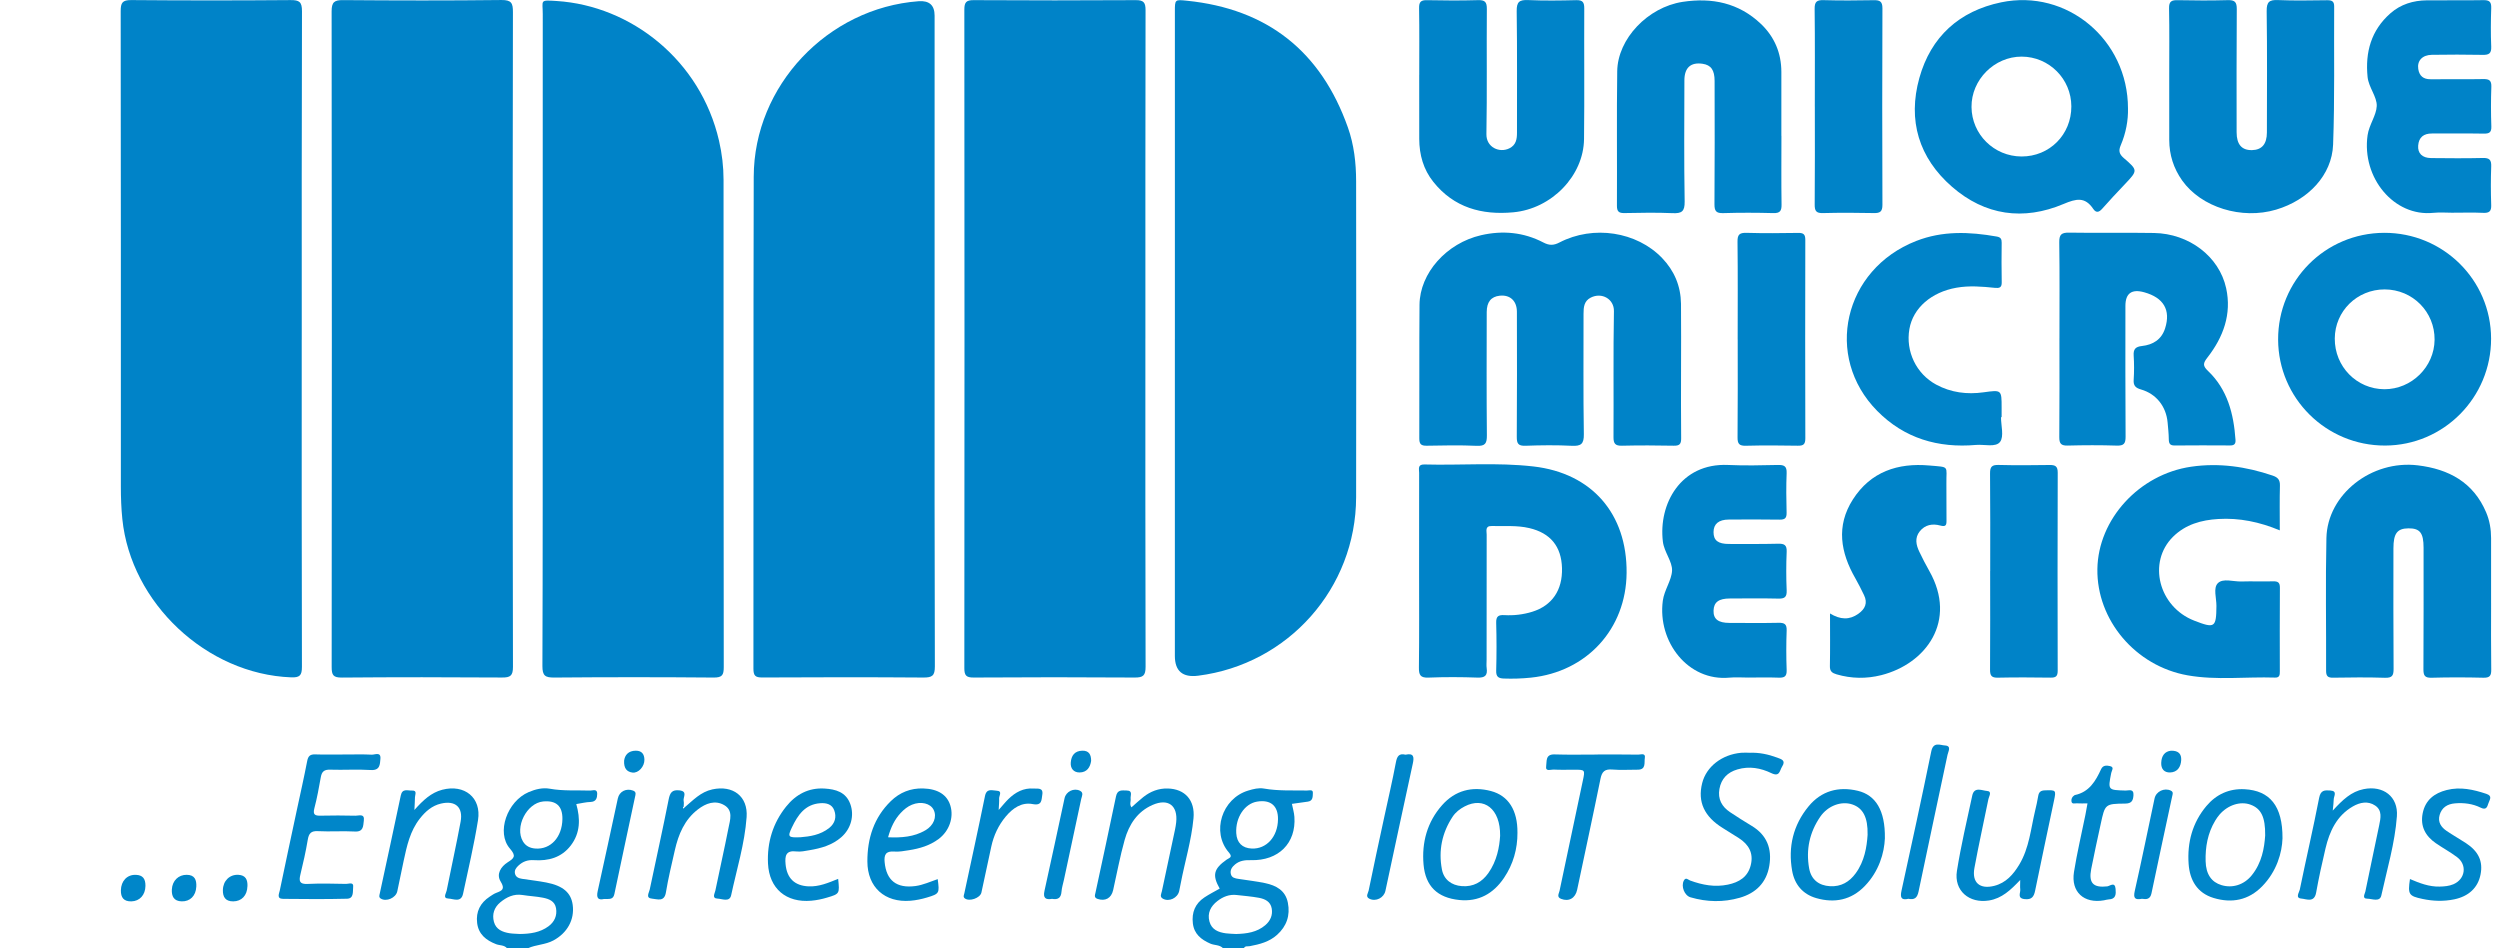 <svg width="145" height="55" viewBox="0 0 145 55" fill="none" xmlns="http://www.w3.org/2000/svg">
<g clip-path="url(#clip0_1371_1447)">
<path d="M29.411 55C29.243 54.803 28.985 54.844 28.773 54.762C28.194 54.538 27.753 54.189 27.674 53.533C27.594 52.874 27.856 52.364 28.408 52.002C28.53 51.922 28.651 51.835 28.785 51.785C29.127 51.656 29.308 51.565 29.036 51.125C28.776 50.703 29.044 50.269 29.446 50.013C29.822 49.775 29.955 49.654 29.574 49.216C28.77 48.289 29.415 46.474 30.665 45.941C31.056 45.775 31.472 45.671 31.889 45.746C32.667 45.886 33.448 45.827 34.228 45.853C34.377 45.858 34.64 45.729 34.638 46.037C34.636 46.272 34.586 46.503 34.248 46.514C33.978 46.522 33.712 46.591 33.425 46.636C33.667 47.496 33.66 48.312 33.105 49.039C32.567 49.74 31.809 49.946 30.97 49.889C30.613 49.865 30.329 49.965 30.078 50.196C29.94 50.323 29.823 50.47 29.869 50.671C29.917 50.879 30.093 50.943 30.28 50.972C30.747 51.044 31.218 51.095 31.681 51.184C32.657 51.372 33.123 51.777 33.217 52.486C33.332 53.349 32.895 54.117 32.095 54.547C31.625 54.8 31.085 54.784 30.611 55.002H29.409L29.411 55ZM30.157 54.171C30.749 54.164 31.324 54.087 31.814 53.724C32.161 53.467 32.323 53.105 32.25 52.675C32.181 52.267 31.841 52.136 31.496 52.068C31.106 51.99 30.704 51.975 30.311 51.911C29.799 51.828 29.382 52.032 29.012 52.339C28.664 52.629 28.53 53.027 28.648 53.467C28.768 53.913 29.146 54.062 29.559 54.128C29.756 54.158 29.957 54.157 30.156 54.171H30.157ZM32.62 47.511C32.633 46.754 32.26 46.412 31.502 46.485C30.547 46.577 29.838 47.978 30.331 48.803C30.493 49.074 30.746 49.194 31.057 49.216C31.941 49.277 32.601 48.558 32.62 47.511Z" fill="#0086C9"/>
<path d="M70.941 55C70.739 54.788 70.44 54.836 70.197 54.729C69.667 54.496 69.258 54.172 69.186 53.556C69.111 52.924 69.319 52.407 69.855 52.051C70.139 51.862 70.447 51.708 70.743 51.539C70.3 50.759 70.389 50.391 71.146 49.858C71.295 49.753 71.523 49.729 71.273 49.441C70.248 48.263 70.869 46.309 72.395 45.853C72.69 45.764 73 45.682 73.308 45.736C74.139 45.882 74.975 45.836 75.809 45.85C75.934 45.852 76.16 45.769 76.146 45.991C76.134 46.178 76.169 46.454 75.854 46.495C75.549 46.536 75.244 46.581 74.931 46.624C74.982 46.885 75.058 47.128 75.075 47.376C75.182 48.904 74.156 49.932 72.552 49.889C72.208 49.88 71.904 49.914 71.635 50.136C71.457 50.284 71.331 50.461 71.391 50.702C71.444 50.914 71.64 50.946 71.822 50.974C72.341 51.057 72.868 51.113 73.382 51.222C74.015 51.358 74.555 51.639 74.696 52.357C74.841 53.096 74.626 53.721 74.069 54.222C73.619 54.627 73.056 54.771 72.479 54.879C72.362 54.901 72.216 54.845 72.145 54.998H70.942L70.941 55ZM71.699 54.172C72.31 54.154 72.901 54.074 73.386 53.661C73.68 53.41 73.828 53.079 73.76 52.691C73.69 52.287 73.364 52.137 73.015 52.072C72.589 51.994 72.153 51.959 71.721 51.91C71.299 51.861 70.929 52.012 70.608 52.262C70.222 52.56 70.013 52.956 70.149 53.453C70.278 53.924 70.669 54.075 71.104 54.133C71.301 54.159 71.502 54.16 71.701 54.172H71.699ZM74.124 47.526C74.135 46.735 73.697 46.363 72.908 46.494C72.183 46.614 71.65 47.424 71.703 48.326C71.735 48.878 72.05 49.191 72.599 49.216C73.456 49.254 74.11 48.53 74.123 47.527L74.124 47.526Z" fill="#0086C9"/>
<path d="M29.739 19.692C29.739 26.021 29.733 32.351 29.752 38.68C29.753 39.198 29.595 39.299 29.115 39.296C26.019 39.275 22.923 39.272 19.827 39.299C19.326 39.303 19.237 39.154 19.237 38.69C19.25 26.013 19.25 13.336 19.234 0.66C19.234 0.126 19.385 0.001 19.904 0.006C22.963 0.031 26.023 0.037 29.082 0.001C29.67 -0.005 29.751 0.186 29.75 0.705C29.733 7.033 29.739 13.363 29.739 19.692Z" fill="#0083C8"/>
<path d="M66.432 19.635C66.432 25.982 66.426 32.329 66.444 38.675C66.445 39.186 66.299 39.3 65.81 39.297C62.696 39.275 59.582 39.276 56.469 39.297C56.029 39.3 55.931 39.166 55.932 38.747C55.943 26.018 55.943 13.288 55.932 0.558C55.932 0.131 56.043 0.005 56.477 0.008C59.609 0.026 62.741 0.027 65.873 0.008C66.341 0.004 66.443 0.155 66.442 0.596C66.429 6.943 66.433 13.29 66.433 19.636L66.432 19.635Z" fill="#0083C8"/>
<path d="M17.5 19.692C17.5 26.02 17.494 32.348 17.512 38.677C17.514 39.185 17.377 39.305 16.88 39.286C11.983 39.099 7.59 34.978 7.095 30.1C7.033 29.483 7.01 28.868 7.01 28.25C7.01 19.049 7.013 9.848 7 0.646C7 0.168 7.092 -0.001 7.617 0.004C10.694 0.031 13.771 0.03 16.849 0.005C17.363 0 17.516 0.11 17.515 0.652C17.494 6.999 17.502 13.345 17.502 19.693L17.5 19.692Z" fill="#0083C8"/>
<path d="M54.207 19.67C54.207 25.998 54.2 32.326 54.222 38.652C54.224 39.197 54.065 39.3 53.554 39.297C50.441 39.273 47.328 39.277 44.215 39.294C43.806 39.297 43.698 39.189 43.699 38.78C43.711 29.271 43.691 19.761 43.716 10.252C43.729 4.971 47.998 0.465 53.281 0.071C53.899 0.025 54.207 0.303 54.207 0.906V19.67Z" fill="#0083C8"/>
<path d="M31.476 19.643C31.476 13.369 31.474 7.096 31.48 0.822C31.48 0.002 31.278 -0.006 32.284 0.058C36.619 0.336 40.633 3.508 41.703 8.161C41.875 8.907 41.966 9.665 41.966 10.43C41.968 19.849 41.964 29.27 41.978 38.689C41.978 39.157 41.886 39.302 41.386 39.298C38.309 39.271 35.232 39.271 32.155 39.298C31.625 39.302 31.458 39.201 31.46 38.628C31.484 32.299 31.475 25.972 31.475 19.643H31.476Z" fill="#0083C8"/>
<path d="M68.143 19.656C68.143 13.327 68.143 6.997 68.143 0.668C68.143 -0.031 68.143 -0.029 68.832 0.041C73.51 0.514 76.618 2.982 78.179 7.396C78.533 8.397 78.654 9.449 78.655 10.507C78.662 16.618 78.667 22.729 78.655 28.84C78.645 34.111 74.723 38.529 69.492 39.191C68.592 39.305 68.142 38.923 68.142 38.044C68.142 31.915 68.142 25.785 68.142 19.657L68.143 19.656Z" fill="#0083C8"/>
<path d="M97.501 21.437C97.501 22.764 97.491 24.092 97.507 25.419C97.512 25.751 97.415 25.859 97.077 25.851C96.076 25.831 95.074 25.827 94.073 25.851C93.684 25.861 93.581 25.729 93.583 25.354C93.598 22.917 93.564 20.48 93.608 18.044C93.62 17.349 92.909 16.932 92.26 17.263C91.875 17.46 91.844 17.821 91.845 18.2C91.849 20.527 91.824 22.855 91.863 25.182C91.871 25.757 91.696 25.882 91.162 25.856C90.272 25.811 89.377 25.821 88.486 25.854C88.07 25.869 87.969 25.742 87.973 25.336C87.991 22.918 87.985 20.499 87.98 18.082C87.979 17.447 87.58 17.086 86.983 17.151C86.484 17.205 86.231 17.512 86.23 18.1C86.226 20.482 86.216 22.865 86.239 25.246C86.243 25.712 86.148 25.881 85.647 25.858C84.684 25.814 83.717 25.833 82.753 25.852C82.418 25.859 82.317 25.755 82.319 25.42C82.331 22.838 82.309 20.256 82.332 17.675C82.349 15.838 83.898 14.103 85.903 13.642C87.149 13.356 88.369 13.467 89.51 14.062C89.851 14.241 90.104 14.244 90.452 14.062C92.416 13.043 94.93 13.434 96.401 14.965C97.112 15.704 97.485 16.595 97.498 17.62C97.512 18.892 97.501 20.166 97.501 21.438V21.437Z" fill="#0083C8"/>
<path d="M82.307 33.096C82.307 31.205 82.305 29.314 82.31 27.423C82.31 27.211 82.206 26.928 82.615 26.939C84.725 26.996 86.84 26.812 88.944 27.055C92.329 27.446 94.373 29.795 94.343 33.23C94.316 36.48 92.035 38.967 88.794 39.303C88.267 39.358 87.743 39.374 87.214 39.355C86.907 39.343 86.769 39.248 86.779 38.903C86.804 37.976 86.805 37.048 86.779 36.122C86.768 35.745 86.911 35.657 87.251 35.677C87.798 35.708 88.342 35.646 88.868 35.483C90.022 35.125 90.631 34.229 90.596 32.948C90.561 31.69 89.923 30.916 88.699 30.629C87.98 30.46 87.25 30.528 86.524 30.509C86.119 30.498 86.228 30.797 86.227 31.007C86.221 33.425 86.223 35.844 86.223 38.262C86.223 38.426 86.205 38.592 86.227 38.752C86.287 39.175 86.133 39.316 85.694 39.301C84.749 39.266 83.8 39.263 82.855 39.301C82.378 39.321 82.292 39.149 82.297 38.714C82.32 36.842 82.307 34.969 82.307 33.096Z" fill="#0083C8"/>
<path d="M119.448 19.623C119.448 17.768 119.464 15.913 119.437 14.058C119.43 13.592 119.573 13.486 120.018 13.493C121.656 13.521 123.295 13.485 124.934 13.513C126.959 13.548 128.712 14.868 129.117 16.716C129.446 18.217 128.952 19.557 128.031 20.737C127.777 21.062 127.748 21.214 128.061 21.511C129.199 22.593 129.554 24.006 129.659 25.511C129.676 25.747 129.586 25.837 129.351 25.836C128.277 25.83 127.202 25.827 126.128 25.838C125.853 25.841 125.794 25.72 125.79 25.477C125.786 25.151 125.751 24.824 125.721 24.499C125.637 23.577 125.067 22.846 124.183 22.591C123.868 22.5 123.731 22.375 123.753 22.034C123.784 21.564 123.783 21.088 123.753 20.616C123.73 20.245 123.867 20.109 124.235 20.068C124.872 19.997 125.369 19.697 125.577 19.04C125.911 17.986 125.496 17.268 124.367 16.953C123.638 16.749 123.274 17.012 123.274 17.741C123.274 20.27 123.265 22.797 123.284 25.325C123.287 25.732 123.181 25.858 122.768 25.845C121.821 25.814 120.874 25.818 119.928 25.843C119.543 25.853 119.436 25.731 119.439 25.352C119.456 23.443 119.447 21.533 119.447 19.624L119.448 19.623Z" fill="#0083C8"/>
<path d="M123.423 6.292C123.44 6.969 123.306 7.718 123.002 8.427C122.867 8.743 122.911 8.936 123.178 9.166C124.005 9.877 123.992 9.889 123.257 10.668C122.807 11.143 122.357 11.618 121.925 12.11C121.733 12.327 121.567 12.352 121.408 12.116C120.927 11.402 120.423 11.52 119.685 11.831C117.361 12.812 115.13 12.5 113.217 10.833C111.292 9.155 110.638 6.983 111.322 4.524C111.99 2.129 113.639 0.639 116.067 0.135C119.878 -0.656 123.423 2.298 123.423 6.29V6.292ZM120.138 6.168C120.134 4.578 118.85 3.291 117.262 3.284C115.676 3.278 114.333 4.624 114.348 6.207C114.362 7.794 115.652 9.069 117.246 9.076C118.874 9.082 120.143 7.807 120.138 6.168Z" fill="#0083C8"/>
<path d="M82.316 4.35C82.316 3.059 82.328 1.767 82.307 0.476C82.301 0.118 82.403 0.002 82.765 0.01C83.749 0.032 84.732 0.036 85.716 0.008C86.121 -0.004 86.241 0.108 86.237 0.523C86.218 2.942 86.255 5.362 86.212 7.78C86.199 8.541 86.962 8.89 87.542 8.604C87.931 8.413 87.987 8.073 87.985 7.687C87.98 5.34 88.003 2.993 87.968 0.648C87.96 0.097 88.13 -0.017 88.639 0.004C89.566 0.046 90.497 0.032 91.425 0.009C91.791 6.69233e-05 91.888 0.13 91.887 0.48C91.875 3.009 91.903 5.537 91.874 8.065C91.85 10.198 89.996 12.11 87.769 12.314C85.946 12.483 84.328 12.045 83.135 10.551C82.557 9.828 82.319 8.977 82.316 8.06C82.312 6.823 82.316 5.586 82.314 4.349L82.316 4.35Z" fill="#0083C8"/>
<path d="M125.815 4.354C125.815 3.063 125.831 1.771 125.805 0.481C125.797 0.072 125.956 0.002 126.315 0.01C127.28 0.031 128.245 0.035 129.209 0.008C129.615 -0.003 129.736 0.115 129.733 0.527C129.715 2.909 129.723 5.292 129.724 7.674C129.724 8.379 130.024 8.72 130.617 8.707C131.187 8.694 131.479 8.358 131.48 7.685C131.483 5.34 131.501 2.993 131.467 0.648C131.459 0.098 131.628 -0.019 132.138 0.004C133.083 0.046 134.031 0.022 134.977 0.013C135.239 0.011 135.384 0.068 135.382 0.371C135.364 3.044 135.419 5.718 135.32 8.388C135.253 10.159 133.876 11.605 132.014 12.159C130.014 12.754 127.669 12.024 126.566 10.469C126.066 9.764 125.819 8.979 125.816 8.119C125.81 6.864 125.815 5.609 125.815 4.354Z" fill="#0083C8"/>
<path d="M144.484 34.972C144.484 36.263 144.473 37.554 144.492 38.845C144.497 39.197 144.4 39.316 144.035 39.308C143.034 39.283 142.032 39.28 141.031 39.309C140.626 39.321 140.557 39.169 140.559 38.807C140.573 36.461 140.567 34.115 140.567 31.77C140.567 30.905 140.357 30.638 139.686 30.644C139.035 30.652 138.82 30.939 138.819 31.805C138.819 34.133 138.809 36.46 138.828 38.788C138.831 39.183 138.747 39.325 138.322 39.311C137.322 39.278 136.319 39.29 135.318 39.306C135.005 39.312 134.912 39.207 134.914 38.9C134.923 36.335 134.876 33.771 134.932 31.208C134.987 28.668 137.551 26.665 140.233 26.99C142.029 27.208 143.457 27.971 144.198 29.721C144.398 30.195 144.483 30.695 144.483 31.208C144.484 32.462 144.483 33.717 144.483 34.972H144.484Z" fill="#0083C8"/>
<path d="M103.323 7.88C103.323 9.207 103.31 10.535 103.33 11.862C103.336 12.233 103.242 12.371 102.848 12.36C101.884 12.334 100.917 12.331 99.953 12.361C99.539 12.374 99.437 12.245 99.439 11.841C99.458 9.46 99.45 7.077 99.447 4.695C99.447 4.062 99.237 3.77 98.75 3.699C98.067 3.598 97.698 3.923 97.695 4.653C97.69 6.998 97.67 9.344 97.71 11.689C97.719 12.27 97.537 12.387 97.006 12.363C96.08 12.322 95.15 12.34 94.221 12.358C93.894 12.364 93.78 12.27 93.782 11.93C93.796 9.33 93.763 6.729 93.799 4.13C93.825 2.248 95.573 0.42 97.586 0.109C99.29 -0.153 100.851 0.164 102.137 1.39C102.924 2.142 103.317 3.08 103.319 4.171C103.323 5.408 103.319 6.644 103.319 7.881L103.323 7.88Z" fill="#0083C8"/>
<path d="M132.131 19.697C132.12 16.274 134.855 13.518 138.277 13.504C141.699 13.49 144.478 16.237 144.483 19.638C144.489 23.055 141.735 25.834 138.336 25.842C134.919 25.852 132.143 23.101 132.131 19.696V19.697ZM135.417 19.635C135.407 21.26 136.689 22.569 138.295 22.575C139.87 22.58 141.191 21.28 141.206 19.708C141.222 18.091 139.935 16.791 138.315 16.786C136.711 16.782 135.426 18.044 135.417 19.634V19.635Z" fill="#0083C8"/>
<path d="M132.23 30.762C131.046 30.268 129.881 30.029 128.662 30.102C127.672 30.16 126.756 30.418 126.034 31.134C124.545 32.612 125.202 35.193 127.262 35.996C128.46 36.463 128.542 36.403 128.553 35.143C128.557 34.692 128.357 34.107 128.633 33.827C128.934 33.522 129.529 33.74 129.996 33.726C130.614 33.707 131.234 33.733 131.852 33.717C132.13 33.711 132.236 33.795 132.234 34.086C132.223 35.704 132.227 37.323 132.23 38.941C132.23 39.137 132.223 39.309 131.953 39.3C130.263 39.244 128.561 39.466 126.885 39.17C123.852 38.634 121.605 35.957 121.648 33.007C121.69 30.116 124.071 27.511 127.083 27.07C128.702 26.834 130.271 27.061 131.811 27.583C132.115 27.686 132.245 27.83 132.236 28.165C132.213 29 132.228 29.836 132.228 30.764L132.23 30.762Z" fill="#0083C8"/>
<path d="M142.277 12.339C141.895 12.339 141.509 12.305 141.13 12.345C138.857 12.58 136.97 10.315 137.32 7.842C137.406 7.24 137.829 6.693 137.851 6.15C137.873 5.617 137.383 5.073 137.32 4.467C137.175 3.029 137.525 1.757 138.643 0.773C139.241 0.247 139.969 0.027 140.756 0.019C141.848 0.008 142.941 0.028 144.033 0.008C144.394 0.001 144.503 0.114 144.491 0.473C144.465 1.218 144.46 1.964 144.491 2.709C144.507 3.111 144.35 3.19 143.988 3.182C143.005 3.162 142.022 3.165 141.039 3.18C140.494 3.189 140.185 3.525 140.259 4.002C140.32 4.398 140.55 4.6 140.971 4.596C141.99 4.586 143.01 4.606 144.029 4.586C144.378 4.579 144.511 4.67 144.498 5.04C144.47 5.803 144.471 6.567 144.498 7.331C144.51 7.683 144.377 7.755 144.057 7.75C143.056 7.732 142.054 7.747 141.053 7.743C140.574 7.741 140.29 7.961 140.254 8.445C140.22 8.895 140.492 9.162 141 9.168C142.001 9.178 143.003 9.188 144.004 9.163C144.393 9.153 144.504 9.277 144.49 9.656C144.463 10.399 144.464 11.147 144.49 11.892C144.503 12.258 144.376 12.361 144.023 12.345C143.442 12.318 142.858 12.337 142.276 12.337L142.277 12.339Z" fill="#0083C8"/>
<path d="M101.402 39.299C101.038 39.299 100.67 39.269 100.309 39.303C97.91 39.531 96.128 37.223 96.443 34.843C96.525 34.223 96.954 33.658 96.979 33.098C97.004 32.571 96.52 32.021 96.447 31.415C96.183 29.232 97.477 26.845 100.226 26.968C101.19 27.012 102.157 26.99 103.122 26.968C103.488 26.959 103.641 27.044 103.625 27.445C103.594 28.208 103.603 28.974 103.623 29.737C103.63 30.05 103.524 30.143 103.218 30.139C102.235 30.122 101.251 30.129 100.268 30.134C99.683 30.138 99.386 30.389 99.385 30.864C99.384 31.344 99.647 31.55 100.281 31.55C101.228 31.55 102.176 31.56 103.122 31.536C103.483 31.527 103.645 31.6 103.627 32.007C103.595 32.751 103.595 33.499 103.627 34.245C103.644 34.644 103.496 34.729 103.128 34.719C102.2 34.696 101.271 34.711 100.342 34.712C99.688 34.712 99.402 34.924 99.386 35.414C99.37 35.906 99.655 36.128 100.31 36.129C101.258 36.13 102.205 36.143 103.151 36.123C103.491 36.116 103.64 36.19 103.626 36.569C103.598 37.332 103.598 38.097 103.626 38.861C103.64 39.242 103.49 39.317 103.151 39.304C102.569 39.281 101.986 39.298 101.403 39.298L101.402 39.299Z" fill="#0083C8"/>
<path d="M116.058 24.196C116.058 24.685 116.24 25.307 116.007 25.625C115.76 25.963 115.091 25.764 114.609 25.806C112.412 25.998 110.453 25.429 108.878 23.833C105.765 20.676 106.933 15.622 111.135 13.978C112.669 13.377 114.229 13.441 115.808 13.719C116.049 13.761 116.099 13.87 116.097 14.08C116.091 14.844 116.082 15.607 116.1 16.37C116.108 16.692 115.955 16.72 115.699 16.695C114.957 16.619 114.22 16.556 113.472 16.688C112.022 16.944 110.958 17.86 110.745 19.083C110.519 20.378 111.14 21.681 112.296 22.306C113.158 22.772 114.087 22.888 115.047 22.754C116.095 22.609 116.094 22.602 116.094 23.652V24.197C116.082 24.197 116.069 24.197 116.057 24.197L116.058 24.196Z" fill="#0083C8"/>
<path d="M106.141 35.581C106.739 35.946 107.267 35.968 107.786 35.598C108.179 35.319 108.335 34.974 108.114 34.518C107.955 34.192 107.796 33.865 107.615 33.551C106.75 32.048 106.483 30.51 107.466 28.97C108.498 27.357 110.075 26.837 111.904 26.999C113.112 27.106 112.875 26.991 112.891 28.058C112.902 28.767 112.886 29.476 112.897 30.185C112.901 30.47 112.853 30.566 112.528 30.479C112.087 30.36 111.652 30.429 111.343 30.821C111.042 31.204 111.135 31.611 111.322 32.004C111.502 32.38 111.693 32.752 111.899 33.115C113.54 36.014 111.712 38.501 109.113 39.159C108.254 39.375 107.387 39.364 106.526 39.113C106.265 39.036 106.127 38.939 106.134 38.635C106.153 37.654 106.141 36.673 106.141 35.584V35.581Z" fill="#0083C8"/>
<path d="M100.785 19.691C100.785 17.799 100.799 15.908 100.776 14.016C100.77 13.6 100.895 13.495 101.297 13.505C102.298 13.534 103.3 13.525 104.302 13.509C104.611 13.504 104.708 13.602 104.708 13.912C104.699 17.75 104.698 21.588 104.709 25.426C104.709 25.769 104.6 25.858 104.272 25.851C103.271 25.833 102.268 25.827 101.267 25.853C100.884 25.863 100.773 25.751 100.778 25.367C100.796 23.475 100.787 21.584 100.787 19.692L100.785 19.691Z" fill="#0083C8"/>
<path d="M115.432 33.121C115.432 31.232 115.442 29.343 115.423 27.454C115.42 27.069 115.535 26.958 115.914 26.967C116.895 26.992 117.878 26.985 118.86 26.97C119.189 26.965 119.35 27.026 119.348 27.412C119.335 31.245 119.337 35.077 119.346 38.909C119.346 39.229 119.232 39.307 118.933 39.303C117.915 39.289 116.896 39.282 115.878 39.305C115.512 39.314 115.42 39.19 115.423 38.84C115.438 36.933 115.429 35.027 115.429 33.119L115.432 33.121Z" fill="#0083C8"/>
<path d="M105.259 6.191C105.259 4.301 105.272 2.41 105.249 0.52C105.244 0.102 105.37 -0.004 105.772 0.008C106.736 0.036 107.701 0.029 108.665 0.011C109.019 0.004 109.183 0.071 109.181 0.483C109.165 4.281 109.167 8.08 109.181 11.879C109.182 12.275 109.045 12.366 108.679 12.358C107.696 12.337 106.713 12.333 105.731 12.359C105.335 12.37 105.249 12.231 105.252 11.861C105.27 9.971 105.26 8.08 105.26 6.19L105.259 6.191Z" fill="#0083C8"/>
<path d="M20.032 43.761C20.541 43.761 21.052 43.743 21.56 43.771C21.74 43.781 22.102 43.581 22.064 44.013C22.037 44.334 22.044 44.697 21.501 44.661C20.721 44.611 19.935 44.667 19.154 44.641C18.814 44.629 18.666 44.745 18.608 45.07C18.5 45.677 18.39 46.286 18.233 46.881C18.134 47.259 18.275 47.316 18.6 47.309C19.272 47.294 19.946 47.294 20.62 47.311C20.813 47.317 21.159 47.162 21.102 47.597C21.06 47.906 21.093 48.259 20.574 48.228C19.866 48.188 19.153 48.245 18.445 48.207C18.047 48.185 17.914 48.329 17.851 48.701C17.738 49.38 17.586 50.054 17.423 50.723C17.33 51.106 17.371 51.29 17.838 51.268C18.583 51.232 19.33 51.251 20.076 51.266C20.222 51.269 20.521 51.136 20.483 51.436C20.453 51.683 20.543 52.115 20.131 52.126C18.894 52.158 17.656 52.146 16.418 52.134C16.027 52.13 16.191 51.83 16.227 51.65C16.551 50.086 16.888 48.525 17.221 46.962C17.423 46.021 17.635 45.084 17.817 44.14C17.873 43.851 17.987 43.745 18.284 43.755C18.866 43.775 19.448 43.76 20.03 43.76L20.032 43.761Z" fill="#0086C9"/>
<path d="M101.48 43.661C102.034 43.637 102.563 43.752 103.08 43.943C103.325 44.034 103.592 44.104 103.364 44.459C103.216 44.689 103.233 45.081 102.737 44.841C102.126 44.546 101.46 44.423 100.774 44.625C100.195 44.794 99.833 45.164 99.727 45.759C99.622 46.345 99.866 46.788 100.346 47.107C100.755 47.378 101.169 47.644 101.59 47.895C102.487 48.429 102.786 49.233 102.619 50.22C102.454 51.196 101.841 51.801 100.905 52.07C99.955 52.343 98.998 52.32 98.052 52.045C97.694 51.941 97.493 51.407 97.66 51.078C97.775 50.853 97.914 51.029 98.025 51.069C98.738 51.331 99.461 51.467 100.218 51.308C100.866 51.172 101.373 50.868 101.544 50.178C101.717 49.479 101.426 48.977 100.848 48.607C100.542 48.411 100.232 48.219 99.924 48.028C98.846 47.362 98.453 46.508 98.726 45.422C98.965 44.467 99.868 43.763 100.987 43.661C101.149 43.647 101.314 43.659 101.478 43.659L101.48 43.661Z" fill="#0086C9"/>
<path d="M132.385 48.623C132.358 49.454 132.055 50.538 131.205 51.406C130.415 52.215 129.445 52.401 128.392 52.083C127.436 51.796 127.006 51.048 126.94 50.108C126.853 48.868 127.157 47.72 127.97 46.751C128.542 46.07 129.297 45.728 130.186 45.775C131.64 45.853 132.397 46.73 132.385 48.622V48.623ZM131.38 48.455C131.393 47.38 131.139 46.898 130.537 46.673C129.951 46.454 129.22 46.683 128.733 47.246C128.639 47.355 128.555 47.475 128.481 47.599C128.046 48.322 127.905 49.124 127.926 49.947C127.944 50.719 128.277 51.166 128.845 51.337C129.484 51.53 130.152 51.321 130.599 50.77C131.189 50.044 131.333 49.174 131.38 48.455Z" fill="#0086C9"/>
<path d="M88.013 48.288C88.018 49.242 87.766 50.124 87.234 50.915C86.618 51.831 85.76 52.315 84.638 52.2C83.374 52.071 82.676 51.403 82.566 50.144C82.455 48.866 82.775 47.677 83.642 46.699C84.397 45.845 85.378 45.592 86.471 45.879C87.497 46.149 88.023 47.005 88.012 48.288H88.013ZM87.007 48.467C87.025 46.9 86.062 46.194 84.95 46.772C84.673 46.915 84.425 47.109 84.253 47.368C83.636 48.301 83.424 49.331 83.631 50.426C83.742 51.016 84.186 51.351 84.789 51.396C85.448 51.446 85.951 51.166 86.323 50.641C86.824 49.934 86.968 49.12 87.008 48.467H87.007Z" fill="#0086C9"/>
<path d="M109.324 48.612C109.289 49.471 108.985 50.536 108.155 51.393C107.37 52.206 106.402 52.394 105.344 52.091C104.558 51.866 104.082 51.298 103.943 50.5C103.702 49.122 104.004 47.852 104.898 46.768C105.638 45.87 106.633 45.598 107.752 45.866C108.79 46.114 109.345 47.007 109.323 48.611L109.324 48.612ZM108.32 48.416C108.343 47.401 108.049 46.864 107.432 46.657C106.804 46.446 106.022 46.724 105.578 47.366C104.954 48.27 104.737 49.283 104.93 50.364C105.045 51.012 105.491 51.365 106.145 51.4C106.784 51.435 107.266 51.152 107.63 50.651C108.143 49.948 108.274 49.129 108.321 48.416H108.32Z" fill="#0086C9"/>
<path d="M24.033 46.981C24.549 46.402 25.006 45.976 25.649 45.806C26.941 45.467 27.935 46.267 27.725 47.569C27.495 49.001 27.16 50.415 26.858 51.835C26.743 52.377 26.293 52.126 26.005 52.116C25.664 52.104 25.873 51.818 25.905 51.659C26.171 50.325 26.467 48.998 26.715 47.661C26.871 46.82 26.414 46.412 25.576 46.608C25.058 46.728 24.679 47.061 24.355 47.472C23.783 48.197 23.596 49.067 23.41 49.938C23.285 50.523 23.17 51.112 23.043 51.696C22.96 52.079 22.406 52.318 22.086 52.118C21.96 52.04 22.003 51.934 22.025 51.832C22.433 49.935 22.848 48.039 23.245 46.139C23.334 45.71 23.645 45.863 23.887 45.852C24.218 45.837 24.071 46.083 24.068 46.239C24.066 46.437 24.051 46.636 24.035 46.981H24.033Z" fill="#0086C9"/>
<path d="M65.626 46.825C65.86 46.621 66.08 46.413 66.315 46.227C66.728 45.901 67.199 45.719 67.729 45.733C68.733 45.757 69.321 46.416 69.223 47.46C69.103 48.748 68.72 49.987 68.479 51.253C68.452 51.395 68.424 51.538 68.393 51.68C68.302 52.086 67.807 52.321 67.45 52.126C67.243 52.013 67.359 51.837 67.389 51.692C67.639 50.501 67.897 49.312 68.15 48.122C68.18 47.98 68.203 47.836 68.219 47.692C68.323 46.716 67.751 46.289 66.844 46.688C65.959 47.076 65.48 47.832 65.231 48.712C64.96 49.671 64.783 50.657 64.562 51.63C64.456 52.099 64.101 52.287 63.657 52.136C63.443 52.062 63.507 51.915 63.536 51.783C63.933 49.919 64.345 48.057 64.728 46.19C64.811 45.785 65.074 45.846 65.341 45.849C65.73 45.853 65.551 46.144 65.577 46.328C65.599 46.48 65.496 46.642 65.625 46.825H65.626Z" fill="#0086C9"/>
<path d="M135.3 47.014C135.877 46.385 136.371 45.915 137.09 45.77C138.224 45.54 139.105 46.2 139.02 47.344C138.905 48.904 138.451 50.412 138.117 51.936C138.03 52.337 137.58 52.126 137.304 52.124C136.977 52.122 137.164 51.843 137.191 51.708C137.449 50.427 137.731 49.151 137.992 47.87C138.076 47.461 138.183 47.005 137.759 46.722C137.341 46.441 136.878 46.536 136.465 46.773C135.527 47.315 135.114 48.216 134.878 49.213C134.677 50.06 134.49 50.914 134.336 51.772C134.227 52.378 133.771 52.141 133.478 52.117C133.107 52.087 133.355 51.757 133.387 51.601C133.752 49.822 134.165 48.053 134.511 46.271C134.599 45.816 134.84 45.828 135.156 45.849C135.594 45.877 135.355 46.177 135.355 46.374C135.355 46.536 135.329 46.697 135.299 47.014H135.3Z" fill="#0086C9"/>
<path d="M39.702 46.834C40.197 46.416 40.634 45.933 41.319 45.784C42.508 45.527 43.389 46.182 43.304 47.39C43.194 48.932 42.73 50.417 42.407 51.923C42.317 52.343 41.882 52.13 41.616 52.119C41.274 52.105 41.456 51.823 41.49 51.658C41.738 50.449 42.013 49.245 42.25 48.034C42.342 47.567 42.542 47.008 42.002 46.696C41.472 46.391 40.937 46.593 40.481 46.944C39.702 47.541 39.35 48.39 39.141 49.312C38.956 50.126 38.758 50.939 38.623 51.761C38.529 52.335 38.118 52.144 37.828 52.123C37.423 52.092 37.644 51.785 37.685 51.589C38.051 49.848 38.438 48.112 38.782 46.367C38.861 45.97 38.984 45.793 39.407 45.841C39.913 45.899 39.6 46.247 39.652 46.461C39.676 46.564 39.655 46.677 39.654 46.786C39.607 46.819 39.591 46.857 39.643 46.898C39.645 46.9 39.682 46.856 39.702 46.834Z" fill="#0086C9"/>
<path d="M54.387 50.989C54.496 51.81 54.489 51.838 53.767 52.055C53.456 52.148 53.13 52.217 52.807 52.243C51.317 52.364 50.311 51.46 50.308 49.965C50.304 48.63 50.685 47.422 51.67 46.463C52.188 45.959 52.817 45.708 53.546 45.73C54.399 45.755 54.937 46.1 55.124 46.733C55.329 47.424 55.052 48.206 54.439 48.663C53.93 49.043 53.34 49.215 52.724 49.312C52.438 49.358 52.142 49.413 51.857 49.39C51.369 49.352 51.269 49.587 51.309 50.005C51.408 51.068 52.003 51.535 53.092 51.391C53.543 51.331 53.956 51.134 54.387 50.989ZM51.507 48.562C52.289 48.596 53.008 48.541 53.662 48.164C54.159 47.878 54.35 47.376 54.153 46.973C53.967 46.592 53.416 46.46 52.895 46.672C52.638 46.777 52.429 46.95 52.241 47.151C51.885 47.531 51.67 47.984 51.508 48.562H51.507Z" fill="#0086C9"/>
<path d="M117.173 51.038C116.614 51.625 116.111 52.106 115.36 52.228C114.213 52.414 113.318 51.657 113.502 50.511C113.737 49.044 114.078 47.593 114.391 46.141C114.506 45.608 114.961 45.855 115.245 45.875C115.561 45.897 115.361 46.182 115.328 46.346C115.06 47.68 114.761 49.007 114.516 50.345C114.361 51.191 114.826 51.591 115.664 51.38C116.346 51.208 116.773 50.72 117.119 50.144C117.696 49.183 117.784 48.081 118.036 47.026C118.103 46.743 118.168 46.46 118.215 46.173C118.254 45.936 118.361 45.847 118.611 45.84C119.247 45.82 119.262 45.817 119.132 46.437C118.769 48.177 118.392 49.914 118.038 51.656C117.965 52.014 117.837 52.192 117.433 52.149C116.973 52.101 117.201 51.791 117.175 51.58C117.157 51.438 117.172 51.292 117.172 51.039L117.173 51.038Z" fill="#0086C9"/>
<path d="M48.613 50.974C48.701 51.834 48.705 51.844 47.962 52.063C47.668 52.151 47.36 52.215 47.055 52.241C45.6 52.37 44.613 51.542 44.544 50.084C44.486 48.866 44.825 47.742 45.596 46.781C46.161 46.075 46.903 45.678 47.827 45.736C48.464 45.776 49.06 45.933 49.316 46.63C49.562 47.299 49.362 48.063 48.795 48.558C48.269 49.019 47.623 49.199 46.952 49.312C46.702 49.354 46.44 49.415 46.194 49.384C45.576 49.307 45.519 49.639 45.563 50.122C45.638 50.937 46.084 51.373 46.898 51.409C47.498 51.436 48.034 51.209 48.614 50.973L48.613 50.974ZM46.431 48.56C46.95 48.517 47.579 48.436 48.099 48.018C48.431 47.75 48.53 47.387 48.385 46.996C48.252 46.637 47.922 46.562 47.577 46.586C46.691 46.648 46.272 47.277 45.935 47.981C45.667 48.542 45.707 48.591 46.431 48.56Z" fill="#0086C9"/>
<path d="M92.67 43.761C93.452 43.761 94.233 43.755 95.016 43.768C95.161 43.77 95.457 43.651 95.4 43.964C95.355 44.219 95.49 44.644 94.986 44.642C94.495 44.641 94.001 44.673 93.513 44.633C93.087 44.598 92.914 44.743 92.829 45.166C92.393 47.316 91.927 49.458 91.475 51.604C91.371 52.098 90.994 52.314 90.538 52.132C90.271 52.024 90.42 51.825 90.453 51.671C90.898 49.542 91.351 47.414 91.803 45.286C91.939 44.643 91.942 44.643 91.303 44.643C90.902 44.643 90.502 44.658 90.103 44.635C89.946 44.627 89.623 44.772 89.678 44.438C89.722 44.174 89.616 43.738 90.162 43.756C90.998 43.783 91.834 43.764 92.67 43.764V43.761Z" fill="#0086C9"/>
<path d="M139.778 50.984C140.333 51.221 140.887 51.437 141.498 51.422C141.772 51.415 142.044 51.395 142.298 51.286C142.99 50.99 143.109 50.163 142.506 49.711C142.116 49.417 141.679 49.184 141.277 48.905C140.674 48.489 140.368 47.926 140.514 47.177C140.665 46.407 141.185 46.004 141.91 45.821C142.701 45.622 143.456 45.793 144.207 46.043C144.592 46.171 144.391 46.39 144.326 46.597C144.254 46.824 144.19 46.998 143.876 46.843C143.412 46.614 142.905 46.551 142.388 46.595C141.95 46.632 141.624 46.832 141.498 47.27C141.38 47.68 141.586 47.978 141.906 48.195C142.266 48.44 142.647 48.654 143.012 48.892C143.758 49.379 144.025 49.959 143.87 50.729C143.717 51.496 143.176 51.99 142.344 52.162C141.726 52.289 141.116 52.268 140.506 52.138C139.704 51.968 139.647 51.876 139.778 50.984Z" fill="#0086C9"/>
<path d="M121.075 46.597C120.843 46.597 120.644 46.606 120.446 46.593C120.335 46.587 120.165 46.661 120.143 46.468C120.129 46.34 120.18 46.217 120.299 46.139C120.315 46.13 120.329 46.115 120.346 46.112C121.174 45.938 121.546 45.303 121.863 44.613C121.973 44.373 122.19 44.389 122.379 44.433C122.65 44.495 122.478 44.692 122.452 44.829C122.255 45.829 122.253 45.823 123.286 45.852C123.468 45.857 123.764 45.724 123.741 46.119C123.722 46.429 123.642 46.605 123.261 46.608C122.091 46.619 122.09 46.636 121.84 47.798C121.653 48.668 121.458 49.535 121.289 50.409C121.133 51.222 121.412 51.499 122.217 51.41C122.375 51.393 122.665 51.116 122.704 51.554C122.731 51.862 122.729 52.153 122.299 52.166C122.209 52.17 122.121 52.203 122.031 52.218C120.871 52.423 120.107 51.734 120.29 50.58C120.467 49.47 120.729 48.372 120.952 47.269C120.995 47.06 121.029 46.848 121.075 46.597Z" fill="#0086C9"/>
<path d="M110.688 52.13C110.271 52.23 110.202 52.052 110.285 51.67C110.873 48.977 111.462 46.284 112.013 43.583C112.132 42.999 112.531 43.223 112.808 43.237C113.204 43.258 112.998 43.587 112.958 43.773C112.403 46.418 111.825 49.057 111.278 51.703C111.2 52.08 111.042 52.202 110.687 52.13H110.688Z" fill="#0086C9"/>
<path d="M57.925 46.975C58.175 46.693 58.321 46.508 58.487 46.346C58.892 45.952 59.365 45.69 59.95 45.736C60.17 45.753 60.528 45.66 60.453 46.095C60.401 46.391 60.45 46.745 59.898 46.637C59.255 46.513 58.741 46.874 58.337 47.355C57.91 47.865 57.634 48.455 57.494 49.105C57.302 49.993 57.116 50.881 56.922 51.767C56.85 52.09 56.221 52.306 55.962 52.108C55.844 52.019 55.91 51.915 55.931 51.814C56.333 49.934 56.746 48.055 57.129 46.17C57.224 45.701 57.549 45.85 57.801 45.86C58.166 45.875 57.939 46.152 57.949 46.315C57.96 46.493 57.938 46.672 57.923 46.978L57.925 46.975Z" fill="#0086C9"/>
<path d="M81.521 43.772C81.994 43.668 82.029 43.896 81.944 44.282C81.407 46.742 80.883 49.205 80.355 51.667C80.267 52.074 79.802 52.311 79.428 52.129C79.174 52.007 79.353 51.798 79.381 51.656C79.67 50.236 79.979 48.82 80.284 47.403C80.512 46.341 80.762 45.283 80.962 44.215C81.03 43.855 81.148 43.682 81.521 43.772Z" fill="#0086C9"/>
<path d="M124.231 52.13C123.824 52.208 123.722 52.093 123.817 51.673C124.221 49.89 124.583 48.097 124.965 46.308C125.052 45.899 125.537 45.676 125.908 45.856C126.075 45.938 126.011 46.065 125.987 46.182C125.586 48.059 125.177 49.934 124.786 51.812C124.712 52.168 124.489 52.169 124.232 52.13H124.231Z" fill="#0086C9"/>
<path d="M35.032 52.142C34.686 52.221 34.578 52.08 34.668 51.676C35.068 49.89 35.444 48.099 35.834 46.309C35.923 45.899 36.325 45.705 36.718 45.854C36.926 45.933 36.859 46.087 36.833 46.215C36.435 48.096 36.026 49.973 35.634 51.855C35.56 52.206 35.313 52.13 35.032 52.142Z" fill="#0086C9"/>
<path d="M61.022 52.133C60.646 52.199 60.486 52.091 60.58 51.669C60.979 49.88 61.357 48.086 61.745 46.295C61.829 45.908 62.284 45.686 62.637 45.862C62.872 45.98 62.745 46.181 62.711 46.34C62.382 47.903 62.044 49.463 61.709 51.026C61.66 51.256 61.584 51.485 61.567 51.718C61.541 52.079 61.358 52.195 61.023 52.134L61.022 52.133Z" fill="#0086C9"/>
<path d="M14.351 51.402C14.337 51.939 14.013 52.278 13.524 52.28C13.075 52.281 12.917 52.022 12.927 51.618C12.94 51.081 13.323 50.714 13.823 50.739C14.255 50.761 14.366 51.03 14.353 51.402H14.351Z" fill="#0086C9"/>
<path d="M8.436 51.382C8.43 51.909 8.101 52.268 7.622 52.28C7.177 52.291 7.003 52.054 7.011 51.639C7.022 51.088 7.377 50.721 7.882 50.741C8.271 50.756 8.441 50.953 8.436 51.383V51.382Z" fill="#0086C9"/>
<path d="M11.385 51.427C11.361 51.959 11.024 52.293 10.536 52.279C10.081 52.266 9.949 51.984 9.967 51.592C9.992 51.078 10.354 50.732 10.833 50.739C11.3 50.745 11.404 51.035 11.386 51.428L11.385 51.427Z" fill="#0086C9"/>
<path d="M63.286 44.13C63.234 44.494 63.048 44.8 62.615 44.803C62.278 44.806 62.078 44.574 62.104 44.233C62.132 43.83 62.327 43.547 62.779 43.54C63.152 43.535 63.286 43.755 63.286 44.13Z" fill="#0086C9"/>
<path d="M36.199 44.115C36.24 43.802 36.438 43.541 36.882 43.54C37.222 43.54 37.368 43.74 37.376 44.056C37.387 44.456 37.029 44.854 36.686 44.809C36.352 44.766 36.176 44.561 36.199 44.114V44.115Z" fill="#0086C9"/>
<path d="M125.911 43.541C126.367 43.528 126.526 43.745 126.51 44.08C126.49 44.479 126.293 44.792 125.862 44.803C125.537 44.812 125.339 44.612 125.351 44.248C125.365 43.82 125.567 43.582 125.911 43.542V43.541Z" fill="#0086C9"/>
</g>
<defs>
<clipPath id="clip0_1371_1447">
<rect width="137.5" height="55" fill="white" transform="translate(7)"/>
</clipPath>
</defs>
</svg>
